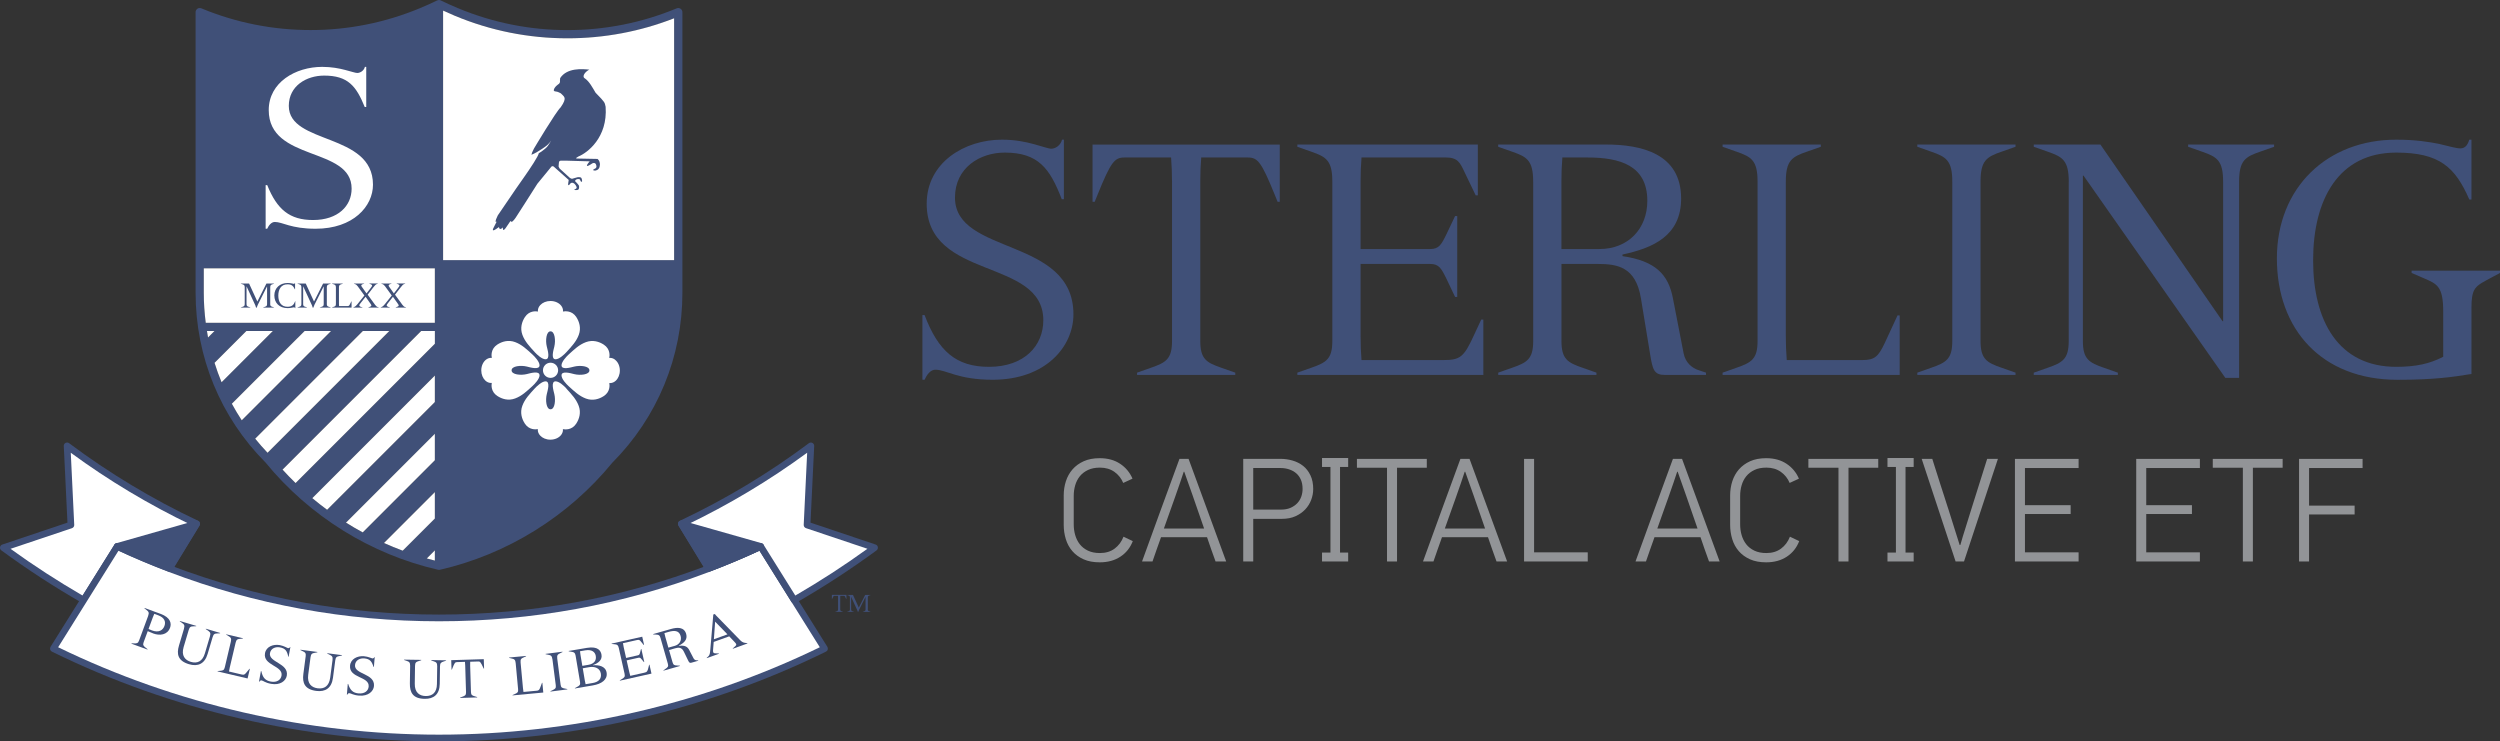 <?xml version="1.0" encoding="UTF-8"?>
<svg id="Layer_1" data-name="Layer 1" xmlns="http://www.w3.org/2000/svg" viewBox="0 0 678.92 201.33">
  <rect x="0" y="0" width="678.92" height="201.33" fill="#333333" stroke="none"/>
  <defs>
    <style>
      .cls-1 {
        fill: #405078;
      }

      .cls-2 {
        fill: #fff;
      }

      .cls-3 {
        fill: none;
      }

      .cls-4 {
        fill: #929497;
      }
    </style>
  </defs>
  <g>
    <g>
      <g>
        <g>
          <path class="cls-1" d="M22.74,163.86c-.15,0-.31-.04-.45-.12-7.55-4.34-14.92-9.14-21.92-14.27-.27-.2-.41-.54-.36-.87.05-.33.29-.61.61-.72l17.7-5.95-1-20.81c-.02-.35.17-.68.48-.84.31-.16.69-.13.97.08,10.88,8.14,22.66,15.23,35.04,21.07.23.11.41.32.48.56.07.25.04.51-.1.73l-7.45,12.08c-.23.37-.69.52-1.1.37-5.09-1.94-9.39-3.73-13.46-5.62l-8.67,13.88c-.17.27-.47.43-.77.43Z"/>
          <path class="cls-2" d="M2.86,149.04c6.28,4.54,12.86,8.8,19.58,12.7l8.63-13.82c.24-.39.74-.53,1.15-.34,4.06,1.91,8.32,3.71,13.37,5.64l6.52-10.58c-11.57-5.54-22.62-12.15-32.89-19.69l.94,19.59c.02.4-.23.77-.62.9l-16.68,5.6Z"/>
          <path class="cls-1" d="M119.21,201.33c-36.35,0-72.7-8.43-105.12-24.37-.23-.12-.4-.32-.47-.57-.07-.25-.03-.51.1-.73l17.35-27.75c.24-.39.74-.53,1.15-.34,4.67,2.2,9.48,4.24,14.3,6.07,23.16,8.8,47.61,13.26,72.69,13.26s49.53-4.46,72.69-13.26c4.82-1.83,9.63-3.88,14.29-6.07.41-.19.91-.05,1.15.34l17.35,27.75c.14.23.17.48.1.73-.07.25-.24.45-.47.57-32.42,15.94-68.77,24.37-105.12,24.37Z"/>
          <path class="cls-2" d="M15.79,175.77c31.95,15.54,67.68,23.74,103.42,23.74s71.47-8.21,103.42-23.74l-16.39-26.22c-4.48,2.08-9.08,4.03-13.69,5.78-23.36,8.88-48.04,13.39-73.34,13.39s-49.97-4.5-73.34-13.39c-4.61-1.75-9.21-3.7-13.69-5.78l-16.39,26.22Z"/>
          <path class="cls-1" d="M215.68,163.86c-.3,0-.6-.16-.77-.43l-8.67-13.88c-4.07,1.88-8.37,3.68-13.46,5.62-.41.15-.86,0-1.09-.37l-7.45-12.08c-.14-.21-.17-.49-.1-.73.08-.25.25-.45.48-.56,12.38-5.84,24.17-12.93,35.04-21.07.28-.21.66-.24.97-.08.31.16.5.49.48.84l-1,20.81,17.69,5.95c.32.11.56.38.6.72.05.33-.09.67-.36.87-7,5.13-14.38,9.93-21.92,14.27-.14.08-.3.12-.45.12Z"/>
          <path class="cls-2" d="M206.58,147.48c.31,0,.6.15.77.43l8.63,13.82c6.72-3.9,13.3-8.16,19.58-12.7l-16.68-5.6c-.38-.13-.64-.5-.62-.9l.94-19.59c-10.27,7.54-21.33,14.15-32.9,19.69l6.53,10.58c5.04-1.93,9.3-3.73,13.36-5.64.13-.05.26-.08.39-.08Z"/>
          <path class="cls-1" d="M206.58,148.39l-21.56-6.14,7.35,12.12c4.88-1.85,9.51-3.78,14.2-5.98Z"/>
          <path class="cls-1" d="M192.38,155.28c-.31,0-.61-.16-.77-.43l-7.36-12.12c-.19-.31-.17-.72.06-1.02.22-.3.61-.42.97-.32l21.56,6.13c.36.11.63.43.65.8.04.37-.17.73-.52.89-4.47,2.1-9,4.01-14.26,6.01-.11.04-.21.06-.32.06ZM187,143.76l5.77,9.51c4.07-1.56,7.7-3.07,11.22-4.67l-16.99-4.84Z"/>
          <path class="cls-1" d="M31.84,148.39l21.55-6.14-7.35,12.12c-4.88-1.85-9.51-3.78-14.2-5.98Z"/>
          <path class="cls-1" d="M46.04,155.28c-.11,0-.21-.02-.32-.06-5.27-2-9.8-3.91-14.27-6.01-.34-.16-.55-.52-.52-.89.03-.38.29-.7.66-.8l21.55-6.13c.35-.1.74.02.97.32.23.29.25.7.06,1.02l-7.35,12.12c-.17.27-.47.43-.78.43ZM34.44,148.59c3.52,1.6,7.15,3.11,11.22,4.67l5.77-9.51-16.99,4.84Z"/>
        </g>
        <g>
          <path class="cls-1" d="M40.23,167.25c.33-.9.12-1.15-.47-1.62l-.54-.43.04-.1,4.37,1.61c2.74,1.01,2.97,2.64,2.55,3.77-.74,2-2.85,2.18-4.51,1.57-.42-.15-.97-.39-1.55-.65l-1.11,3c-.28.76-.06,1.01.52,1.47l.54.43-.03.1-4.36-1.6.04-.1.69.02c.75.03,1.08-.02,1.36-.78l2.47-6.7ZM40.34,170.81c.29.14.54.25.92.39,1.91.71,2.99-.09,3.4-1.21.43-1.16,0-2.27-1.7-2.9l-1.06-.39c-.15.33-.29.65-.41.99l-1.15,3.12Z"/>
          <path class="cls-1" d="M49.96,170.71c.27-.92.04-1.15-.57-1.58l-.57-.39.03-.1,4.45,1.33-.03.1-.69.02c-.75.02-1.07.09-1.34,1.01l-1.37,4.61c-.7,2.35.38,3.56,1.95,4.03,1.77.52,3.17-.12,3.82-2.31l1.37-4.62c.27-.92.04-1.15-.57-1.58l-.56-.39.03-.1,3.88,1.15-.03.1-.68.03c-.75.03-1.07.09-1.34,1.01l-1.36,4.57c-.8,2.7-2.66,3.49-5.05,2.78-3.02-.9-3.43-2.73-2.72-5.09l1.36-4.57Z"/>
          <path class="cls-1" d="M67.24,184.25l-8.15-1.92.02-.1.69-.06c.75-.06,1.06-.16,1.25-.95l1.64-6.95c.22-.93-.03-1.16-.67-1.55l-.59-.36.02-.1,4.52,1.06-.02.1-.69.06c-.75.07-1.06.15-1.28,1.09l-1.59,6.74c-.08.35-.15.7-.2,1.05l3.48.82c.56.13.77.03,1.2-.49l.88-1.07.1.03-.61,2.6Z"/>
          <path class="cls-1" d="M70.87,182.25h.1c.35,1.73,1.05,2.57,2.58,2.85,1.64.3,2.69-.46,2.9-1.59.51-2.77-5.1-2.74-4.48-6.13.33-1.81,2.27-2.5,4.02-2.19.61.12,1.09.31,1.46.48.38.18.64.32.76.35.17.03.45-.05.57-.3h.08s-.48,2.64-.48,2.64l-.1-.02c-.3-1.47-.72-2.26-2.28-2.54-1.16-.21-2.43.25-2.68,1.55-.47,2.55,5.19,2.74,4.56,6.17-.26,1.41-1.81,2.64-4.28,2.19-1.63-.3-2.07-.84-2.59-.94-.23-.04-.44.15-.58.35h-.1s.52-2.87.52-2.87Z"/>
          <path class="cls-1" d="M83.01,178.31c.13-.95-.14-1.15-.81-1.47l-.62-.3v-.1s4.61.61,4.61.61v.1s-.69.13-.69.13c-.73.13-1.04.26-1.17,1.2l-.63,4.77c-.32,2.43.93,3.46,2.56,3.67,1.83.24,3.11-.62,3.41-2.89l.63-4.77c.12-.95-.14-1.14-.82-1.47l-.62-.3v-.1s4.03.53,4.03.53l-.02.1-.66.13c-.74.15-1.04.26-1.17,1.21l-.62,4.73c-.37,2.79-2.07,3.86-4.55,3.54-3.12-.42-3.81-2.16-3.49-4.6l.62-4.73Z"/>
          <path class="cls-1" d="M94.45,185.73h.1c.52,1.68,1.3,2.45,2.84,2.58,1.66.14,2.64-.73,2.73-1.87.23-2.8-5.35-2.22-5.06-5.66.15-1.84,2.01-2.72,3.78-2.57.62.05,1.12.2,1.5.33.4.13.66.25.79.27.17.01.45-.1.54-.36h.09s-.22,2.67-.22,2.67h-.1c-.45-1.45-.94-2.18-2.52-2.32-1.17-.1-2.4.48-2.51,1.81-.22,2.59,5.44,2.22,5.15,5.69-.12,1.43-1.54,2.81-4.05,2.61-1.65-.14-2.15-.63-2.67-.67-.23-.02-.42.2-.54.41h-.1s.24-2.9.24-2.9Z"/>
          <path class="cls-1" d="M111.38,180.82c.01-.96-.27-1.12-.98-1.36l-.65-.22v-.11s4.64.07,4.64.07v.11s-.66.21-.66.21c-.71.22-1.01.38-1.02,1.33l-.07,4.82c-.04,2.45,1.33,3.33,2.97,3.35,1.84.03,3.02-.97,3.05-3.26l.07-4.82c.01-.96-.27-1.12-.98-1.36l-.65-.23v-.1s4.05.07,4.05.07v.1s-.64.21-.64.21c-.71.24-1.01.38-1.02,1.34l-.07,4.77c-.04,2.81-1.61,4.09-4.11,4.04-3.15-.04-4.04-1.7-4-4.17l.07-4.77Z"/>
          <path class="cls-1" d="M126.34,180.81c-.01-.36-.04-.71-.07-1.07l-2.21.07c-.46.02-.63.21-1.22,1.72l-.12.31h-.1s-.08-2.56-.08-2.56l8.84-.27.08,2.57h-.1l-.14-.3c-.68-1.47-.86-1.66-1.33-1.64l-2.2.07c-.02.36-.02.71-.01,1.07l.22,7.15c.02.82.32.96,1.03,1.17l.66.2v.1s-4.64.14-4.64.14v-.1s.64-.24.64-.24c.7-.25.99-.42.97-1.23l-.22-7.14Z"/>
          <path class="cls-1" d="M147.54,188.07l-8.34.78v-.1s.62-.28.62-.28c.69-.3.96-.48.88-1.29l-.66-7.11c-.09-.95-.39-1.09-1.12-1.25l-.67-.16v-.1s4.62-.43,4.62-.43v.1s-.62.28-.62.28c-.69.3-.96.48-.87,1.44l.64,6.89c.03.36.08.71.14,1.07l3.56-.33c.58-.05.74-.21.98-.85l.49-1.3h.1s.25,2.65.25,2.65Z"/>
          <path class="cls-1" d="M150.01,179.02c-.12-.95-.43-1.08-1.17-1.22l-.67-.13v-.1s4.59-.59,4.59-.59v.1s-.61.3-.61.3c-.67.32-.94.52-.82,1.47l.91,7.08c.1.8.41.92,1.15,1.06l.68.13v.1s-4.59.59-4.59.59v-.1s.61-.3.61-.3c.68-.32.95-.52.84-1.33l-.91-7.07Z"/>
          <path class="cls-1" d="M156.34,178.16c-.16-.94-.47-1.06-1.21-1.17l-.68-.11-.02-.1,4.96-.84c3.05-.51,3.79.82,3.96,1.88.24,1.41-.89,2.3-2.31,2.78v.06c1.53-.1,3.41.21,3.7,2.01.3,1.88-1.34,3.07-3.77,3.47l-4.83.82-.02-.1.61-.32c.66-.35.92-.55.79-1.35l-1.19-7.04ZM159.76,180.55c1.67-.28,2.23-1.26,2.03-2.43-.16-.97-.97-1.82-2.83-1.51l-1.45.25c.04.36.08.71.14,1.06l.49,2.9,1.62-.27ZM158.81,184.76c.06.35.13.69.22,1.05l1.93-.33c1.69-.28,2.44-1.22,2.21-2.58-.26-1.53-1.77-1.95-3.1-1.73l-1.81.31.55,3.28Z"/>
          <path class="cls-1" d="M168.07,176.04c-.21-.93-.53-1.03-1.27-1.09l-.69-.07-.02-.1,8.32-1.87.5,2.22-.1.02-.73-.89c-.31-.38-.46-.58-1.02-.46l-3.88.87c.05.36.11.7.19,1.06l.66,2.95,3.21-.72c.4-.08.47-.3.61-.82l.22-.88.1-.02.79,3.54-.1.02-.57-.7c-.34-.41-.5-.57-.9-.48l-3.21.72.71,3.16c.08.35.17.69.27,1.04l3.79-.85c.76-.17.9-.35,1.14-1.39l.19-.77.1-.02.54,2.42-8.58,1.92-.02-.1.58-.36c.65-.39.89-.6.72-1.39l-1.56-6.96Z"/>
          <path class="cls-1" d="M179.41,173.35c-.26-.92-.58-.99-1.33-1.02l-.69-.03-.03-.1,4.9-1.4c1.59-.45,3.52-.6,4.08,1.35.46,1.62-.69,2.5-1.98,3.18l.02.07c1.57-.22,2.31.2,2.8,1.14l1.17,2.25c.2.4.59.53.87.53l.38.02.03.1-1.87.53c-.49.14-.62-.06-.93-.7l-1.11-2.29c-.63-1.3-1.51-1.16-2.39-.92l-1.64.47.95,3.32c.22.78.54.85,1.29.88l.69.03.03.1-4.46,1.27-.03-.1.57-.39c.62-.42.86-.65.63-1.43l-1.96-6.86ZM183.25,175.39c1.3-.37,1.93-1.49,1.58-2.7-.44-1.54-1.79-1.51-3.25-1.09l-1.15.33c.07.36.15.69.25,1.04l.83,2.91,1.73-.49Z"/>
          <path class="cls-1" d="M193.82,174.32l-.17,2.11c-.02.24-.03.52.03.67.12.34.39.32.8.33l.72.02.04.09-3.29,1.19-.03-.1.34-.29c.51-.43.54-.84.65-2.13l.73-8.53c.04-.48.07-.63.04-.78l.45-.16c.21.32.41.48.63.71l6.24,6.4c.42.43.81.66,1.34.73l.61.08.03.09-3.96,1.43-.03-.09.49-.43c.4-.34.52-.51.44-.74-.05-.15-.17-.31-.57-.72l-1.32-1.39-4.22,1.52ZM197.55,172.27l-3.34-3.45-.34,4.78,3.69-1.33Z"/>
        </g>
      </g>
      <g>
        <path class="cls-2" d="M155.61,23.9c0,.23-.19.42-.42.42s-.42-.19-.42-.42.19-.42.42-.42.42.19.42.42Z"/>
        <g>
          <path class="cls-1" d="M184.81,2.37c-.31-.21-.7-.24-1.05-.1-9.42,3.91-19.41,5.9-29.66,5.9s-20.22-2-29.69-5.93c-1.78-.74-3.32-1.44-4.7-2.12-.03-.01-.06-.02-.08-.03-.05-.02-.1-.04-.14-.05-.04-.01-.09-.02-.13-.02-.05,0-.09-.01-.14-.01-.05,0-.1,0-.14.01-.04,0-.09.01-.13.02-.05.01-.1.03-.15.05-.02.01-.05.01-.07.02-1.39.69-2.93,1.38-4.71,2.12-9.46,3.93-19.45,5.93-29.68,5.93s-20.24-1.99-29.67-5.9c-.35-.14-.74-.1-1.05.1-.31.21-.5.56-.5.93v76.22c0,17.42,6.77,33.82,18.99,46.09,11.95,14.6,28.59,24.95,46.86,29.13.08.02.16.03.25.03s.17,0,.25-.03c18.27-4.18,34.91-14.53,46.79-29.05,12.29-12.35,19.06-28.75,19.06-46.17V3.3c0-.37-.19-.72-.5-.93ZM56.2,89.89h2.06l-1.75,1.76c-.11-.58-.21-1.17-.3-1.76ZM58.25,98.54l8.64-8.64h7.19l-13.92,13.92c-.72-1.73-1.35-3.49-1.91-5.28ZM62.96,109.65l19.76-19.75h7.19l-24.25,24.25c-.96-1.46-1.86-2.96-2.69-4.5ZM69.3,119.14l29.24-29.24h7.19l-33.07,33.07c-1.17-1.24-2.3-2.51-3.36-3.83ZM118.09,152.24c-.74-.18-1.46-.39-2.19-.59l2.19-2.19v2.78ZM118.09,140.11v.71l-8.72,8.72c-1.72-.64-3.42-1.34-5.1-2.09l13.82-13.82v6.47ZM118.09,125l-19.59,19.6c-1.54-.84-3.06-1.72-4.54-2.65l24.13-24.13v7.19ZM118.09,109.18l-29.26,29.26c-1.37-1.01-2.71-2.07-4.02-3.16l33.28-33.29v7.19ZM118.09,93.36l-37.83,37.83c-1.22-1.17-2.39-2.4-3.54-3.65l37.64-37.64h3.73v3.46ZM118.09,87.66h-62.22c-.34-2.68-.53-5.39-.53-8.13v-6.65h62.75v14.79ZM183.07,53.27v17.36h-62.74v-16.89h0V2.89c.99.46,2.06.93,3.23,1.42,9.74,4.05,20.01,6.1,30.54,6.1s19.74-1.83,28.97-5.44v48.32Z"/>
          <path class="cls-2" d="M76.73,127.53c1.14,1.25,2.32,2.48,3.54,3.65l37.83-37.83v-3.46h-3.73l-37.64,37.64Z"/>
          <path class="cls-2" d="M118.09,152.24v-2.78l-2.19,2.19c.73.2,1.46.41,2.19.59Z"/>
          <path class="cls-2" d="M55.34,79.53c0,2.74.19,5.46.53,8.13h62.22v-14.79h-62.75v6.65Z"/>
          <path class="cls-2" d="M109.37,149.54l8.72-8.72v-7.18l-13.82,13.82c1.68.75,3.38,1.45,5.1,2.09Z"/>
          <path class="cls-2" d="M98.5,144.59l19.59-19.6v-7.19l-24.13,24.13c1.48.93,3,1.81,4.54,2.65Z"/>
          <path class="cls-2" d="M88.83,138.44l29.26-29.26v-7.19l-33.28,33.29c1.31,1.1,2.65,2.15,4.02,3.16Z"/>
          <path class="cls-2" d="M66.9,89.89l-8.64,8.64c.56,1.79,1.19,3.55,1.91,5.28l13.92-13.92h-7.19Z"/>
          <path class="cls-2" d="M98.54,89.89l-29.24,29.24c1.06,1.32,2.19,2.59,3.36,3.83l33.07-33.07h-7.19Z"/>
          <path class="cls-2" d="M82.72,89.89l-19.76,19.75c.83,1.53,1.73,3.03,2.69,4.5l24.25-24.25h-7.19Z"/>
          <path class="cls-2" d="M56.2,89.89c.1.59.19,1.17.3,1.76l1.75-1.76h-2.06Z"/>
          <path class="cls-2" d="M120.33,70.64h62.74V4.96c-9.24,3.61-18.98,5.44-28.97,5.44-10.53,0-20.81-2.05-30.54-6.1-1.17-.49-2.24-.96-3.23-1.42v50.86h0"/>
        </g>
        <path class="cls-2" d="M72.15,50.27h.42c2.67,6.64,6.1,9.48,12.44,9.48,6.81,0,10.48-3.85,10.48-8.53,0-11.49-22.51-7.23-22.51-21.33,0-7.52,7.28-11.73,14.51-11.73,2.55,0,4.62.41,6.22.83,1.66.41,2.78.83,3.32.83.71,0,1.78-.54,2.07-1.66h.36v10.9h-.41c-2.31-5.69-4.56-8.53-11.02-8.53-4.8,0-9.6,2.78-9.6,8.23,0,10.6,22.86,7.17,22.86,21.39,0,5.86-5.33,11.97-15.58,11.97-6.75,0-8.94-1.84-11.08-1.84-.95,0-1.66.95-2.07,1.84h-.42v-11.85Z"/>
        <g>
          <path class="cls-1" d="M73.38,82.58c0,.51.18.62.63.76l.41.14v.06h-2.95v-.06l.42-.14c.45-.15.64-.25.64-.76v-4.79h-.02l-2.48,4.95c-.12.25-.24.55-.32.81h-.17c-.04-.19-.12-.41-.19-.6l-2.38-5.16h-.02v4.79c0,.51.18.62.63.76l.41.14v.06h-2.58v-.06l.41-.14c.45-.15.64-.25.64-.76v-4.53c0-.61-.18-.71-.64-.86l-.41-.14v-.06h2.23l2.25,4.9,2.47-4.9h2.07v.06l-.41.14c-.45.15-.63.25-.63.86v4.53Z"/>
          <path class="cls-1" d="M80.12,78.55h-.06c-.42-.92-.89-1.34-1.98-1.34-1.74,0-2.5,1.34-2.5,3.07s.76,3.03,2.5,3.03c1.24,0,1.7-.58,2-1.33l.06-.18h.06v1.88h-.06c-.04-.11-.12-.22-.33-.22-.25,0-.82.22-1.69.22-2.27,0-3.62-1.43-3.62-3.45s1.52-3.38,3.62-3.38c.45,0,.84.06,1.14.12.29.06.5.13.58.13.11,0,.21-.15.23-.25h.06v1.7Z"/>
          <path class="cls-1" d="M88.75,82.58c0,.51.18.62.64.76l.42.14v.06h-2.95v-.06l.42-.14c.45-.15.63-.25.63-.76v-4.79h-.02l-2.48,4.95c-.12.25-.24.55-.32.81h-.17c-.04-.19-.12-.41-.19-.6l-2.38-5.16h-.02v4.79c0,.51.18.62.64.76l.41.14v.06h-2.58v-.06l.41-.14c.45-.15.64-.25.64-.76v-4.53c0-.61-.19-.71-.64-.86l-.41-.14v-.06h2.23l2.25,4.9,2.47-4.9h2.07v.06l-.42.14c-.45.15-.64.25-.64.86v4.53Z"/>
          <path class="cls-1" d="M95.48,83.54h-5.32v-.06l.42-.14c.45-.15.64-.25.64-.76v-4.53c0-.61-.19-.71-.64-.86l-.42-.14v-.06h2.95v.06l-.42.14c-.45.15-.64.25-.64.86v4.39c0,.23.01.45.03.68h2.27c.37,0,.48-.09.67-.48l.39-.79h.06v1.69Z"/>
          <path class="cls-1" d="M98.97,80.26l-1.83-2.52c-.19-.27-.42-.5-.81-.62l-.2-.06v-.06h2.76v.06l-.29.08c-.4.12-.49.29-.49.4,0,.11.05.19.12.3l1.3,1.84.84-1.08c.44-.57.69-.89.69-1.06s-.25-.31-.48-.4l-.29-.1v-.06h2.32v.06l-.31.11c-.29.1-.53.39-.99.98l-1.46,1.89,2.01,2.76c.24.32.44.51.74.61l.25.08v.06h-2.81v-.06l.44-.17c.2-.08.37-.18.37-.32s-.07-.26-.17-.4l-1.4-1.99-1.33,1.69c-.12.15-.38.45-.38.66,0,.16.23.35.56.44l.3.09v.06h-2.48v-.06l.21-.09c.38-.16.59-.39.83-.68l1.96-2.45Z"/>
          <path class="cls-1" d="M106.4,80.26l-1.83-2.52c-.19-.27-.42-.5-.81-.62l-.2-.06v-.06h2.76v.06l-.29.08c-.4.12-.49.29-.49.4,0,.11.05.19.12.3l1.3,1.84.84-1.08c.44-.57.69-.89.69-1.06s-.25-.31-.48-.4l-.29-.1v-.06h2.32v.06l-.31.11c-.29.1-.53.39-.99.98l-1.47,1.89,2.01,2.76c.24.32.44.51.74.61l.25.08v.06h-2.81v-.06l.44-.17c.2-.08.37-.18.37-.32s-.07-.26-.16-.4l-1.4-1.99-1.32,1.69c-.12.15-.38.45-.38.66,0,.16.23.35.56.44l.3.09v.06h-2.48v-.06l.21-.09c.38-.16.59-.39.83-.68l1.96-2.45Z"/>
        </g>
        <path class="cls-1" d="M162.24,43.16c-1.89-.04-5.57-.11-5.57-.11-.25,0-.28-.12-.07-.25l.52-.32c2.35-.95,7.95-5.11,7.35-13.47-.31-1.25,0-1.04-2.73-3.83-.82-1.37-1.69-3.05-2.89-3.88-.12-.06-.23-.14-.29-.25-.31-.53.28-1.45,1.31-2.05.06-.03.12-.06.18-.09-1.91-.19-6.06-.56-7.93,2.3-.1.63-.04.88-.04.88.02.25-.13.56-.33.71,0,0-1.37.86-1.37,1.79.55.55.29-.12,1.92.76.76.88,1.91,1.02-.03,3.78-1.42,1.38-7.1,10.95-7.25,11.19-.14.24-.38.78-.38.78,0,0-.26.54-.33.94,1-.4,1.83-.9,2.91-1.62,1.23-.82,1.74-1.19,2.47-2.27-.76,1.26-.88,1.78-2.7,3.05l-.67.41c-.11.49-.56,1.29-1.41,2.65-1.67,2.65-3.9,5.67-4.83,7.05l-4.9,7.19c-.9,1.79-.58,2-.26,1.61l-.71,1.39c-1.08,1.92.44.75,1.29.17.12.97.93.31,1.04.07.07,1.23.37.62.73.27l1.34-1.97c.09-.14,0,.19.34.19s1.08-1.1,1.08-1.1c0,0,4.75-7.36,5.91-9.24l3.79-4.62c.17-.18.47-.18.65-.02l4.06,3.62-.15,1.01c-.07.49.11.56.43.18,0,0,.21-.42.62-.44.41-.02.95.4,1.25,1.17v.19c0,.08-.05.15-.12.22v.02s-.02,0-.02,0c-.11.09-.26.17-.45.23-.24.24.81.22,1.03.06.27-.2.25-.73.21-1.03-.1-.27-.53-.74-.77-.98-.17-.09-.28-.22-.28-.37,0-.28.4-.51.89-.51.07,0,.14.02.21.03.01,0,.02,0,.03,0,.18.02.15.12.4.61.06.03.1.07.15.09.07.05.13.06.2-.09.02-.07.02-.78-.32-1.05-.38-.17-.94-.07-.94-.07,0,0-.99.27-1.46.42-.38-.05-.71-.35-.71-.35l-2.65-2.42c-.27-.46-.31-.5-.29-.75l.09-.95c.02-.25.24-.45.49-.45h1.73c.89,0,6.13.18,6.13.18-1.25,1.43-.92,1.67.73.54,0,0,1.06-.54,1.11.93-.06.33-.33.47-.33.47,0,0-.87.36-.48.5.39.14.66.03.66.03.49-.08.94-.55,1.01-1.04l.08-.56c.03-.25-.16-1.08-.37-1.22l-.3-.32Z"/>
        <g>
          <path class="cls-2" d="M147.45,100.56c0,1.14.92,2.06,2.06,2.06s2.06-.92,2.06-2.06-.93-2.06-2.06-2.06-2.06.92-2.06,2.06Z"/>
          <path class="cls-2" d="M167.03,97.68c-.4-.31-.85-.49-1.35-.49-.08,0-.14.02-.22.03.12-.6.31-2.44-1.48-3.62-1.28-.84-3-1.37-4.85-.69-1.85.68-3.16,1.96-4.7,3.36-.63.58-1.94,1.97-1.94,2.94,0,1.34,2.5.57,3.46.34,1.61-.39,4.12-.16,4.12,1.03s-2.51,1.42-4.12,1.02c-.96-.23-3.46-1-3.46.34,0,.98,1.3,2.36,1.94,2.94,1.54,1.4,2.85,2.67,4.7,3.36,1.84.68,3.57.15,4.85-.69,1.71-1.13,1.61-2.87,1.49-3.54.07,0,.14.02.21.02.58,0,1.1-.24,1.54-.64.67-.62,1.11-1.63,1.11-2.77,0-1.25-.52-2.33-1.3-2.92Z"/>
          <path class="cls-2" d="M146.52,101.93c0-1.34-2.5-.58-3.47-.34-1.61.4-4.12.16-4.12-1.02s2.51-1.42,4.12-1.03c.96.24,3.47,1,3.47-.34,0-.97-1.3-2.36-1.94-2.94-1.54-1.4-2.85-2.68-4.7-3.36-1.84-.68-3.57-.15-4.85.69-1.78,1.18-1.59,3.02-1.47,3.62-.07,0-.15-.03-.22-.03-.49,0-.95.19-1.35.49-.77.6-1.29,1.67-1.29,2.92,0,1.14.44,2.15,1.11,2.77.43.4.96.64,1.53.64.07,0,.14-.02.21-.02-.12.67-.22,2.41,1.49,3.54,1.28.85,3.01,1.38,4.85.69,1.84-.68,3.16-1.96,4.7-3.36.63-.58,1.94-1.96,1.94-2.94Z"/>
          <path class="cls-2" d="M153.82,105.5c-.57-.63-1.96-1.94-2.94-1.94-1.34,0-.57,2.5-.34,3.47.39,1.61.16,4.12-1.03,4.12s-1.42-2.51-1.02-4.12c.23-.96,1-3.47-.34-3.47-.98,0-2.36,1.31-2.94,1.94-1.4,1.54-2.68,2.85-3.36,4.7-.68,1.84-.15,3.57.69,4.85,1.13,1.71,2.87,1.6,3.54,1.49,0,.07-.03.13-.03.21,0,.57.24,1.1.65,1.54.62.67,1.62,1.11,2.77,1.11,1.25,0,2.33-.52,2.92-1.29.3-.4.49-.86.49-1.35,0-.08-.02-.15-.03-.22.6.12,2.44.31,3.62-1.47.84-1.28,1.38-3.01.69-4.85-.68-1.84-1.96-3.16-3.36-4.7Z"/>
          <path class="cls-2" d="M145.21,95.63c.58.63,1.96,1.94,2.94,1.94,1.34,0,.57-2.51.34-3.47-.4-1.61-.16-4.12,1.02-4.12s1.42,2.51,1.03,4.12c-.23.96-1,3.47.34,3.47.97,0,2.37-1.31,2.94-1.94,1.4-1.54,2.68-2.86,3.36-4.7.68-1.84.15-3.57-.69-4.85-1.18-1.78-3.02-1.59-3.62-1.48,0-.07.03-.14.03-.22,0-.5-.19-.96-.49-1.35-.59-.77-1.68-1.29-2.92-1.29-1.14,0-2.15.44-2.77,1.11-.4.43-.65.96-.65,1.54,0,.07.02.14.03.21-.67-.12-2.41-.22-3.54,1.49-.84,1.28-1.37,3.01-.69,4.85.68,1.84,1.96,3.16,3.36,4.7Z"/>
        </g>
      </g>
    </g>
    <g>
      <path class="cls-1" d="M227.59,162.29c0-.16,0-.32-.02-.48h-.98c-.21,0-.28.08-.57.75l-.06.13h-.05v-1.15h3.95v1.15h-.05l-.06-.13c-.28-.67-.36-.75-.57-.75h-.98c-.01.16-.02.32-.02.48v3.19c0,.36.13.43.45.54l.29.1v.05h-2.07v-.05l.29-.1c.32-.1.45-.18.45-.54v-3.19Z"/>
      <path class="cls-1" d="M235.65,165.48c0,.36.13.43.45.54l.29.1v.05h-2.07v-.05l.29-.1c.31-.1.45-.18.45-.54v-3.37h-.01l-1.74,3.48c-.09.17-.17.39-.23.57h-.12c-.03-.14-.08-.29-.14-.42l-1.67-3.63h-.01v3.37c0,.36.13.43.45.54l.29.1v.05h-1.81v-.05l.29-.1c.31-.1.45-.18.45-.54v-3.18c0-.43-.13-.5-.45-.6l-.29-.1v-.04h1.57l1.58,3.44,1.74-3.44h1.45v.04l-.29.1c-.31.1-.45.17-.45.6v3.18Z"/>
    </g>
  </g>
  <g>
    <path class="cls-1" d="M250.5,85.56h.58c3.75,9.84,8.58,14.06,17.5,14.06,9.58,0,14.75-5.71,14.75-12.65,0-17.05-31.67-10.72-31.67-31.64,0-11.16,10.25-17.4,20.42-17.4,3.59,0,6.5.61,8.75,1.23,2.33.62,3.92,1.23,4.67,1.23,1,0,2.5-.79,2.92-2.46h.5v16.17h-.58c-3.25-8.44-6.42-12.66-15.5-12.66-6.75,0-13.5,4.13-13.5,12.22,0,15.73,32.17,10.63,32.17,31.72,0,8.7-7.5,17.75-21.92,17.75-9.5,0-12.59-2.73-15.59-2.73-1.33,0-2.33,1.41-2.92,2.73h-.58v-17.58Z"/>
    <path class="cls-1" d="M318.28,49.27c0-2.2-.08-4.31-.25-6.5h-12.67c-2.67,0-3.67,1.14-7.33,10.19l-.75,1.85h-.58v-15.55h50.84v15.55h-.58l-.75-1.85c-3.67-9.05-4.67-10.19-7.33-10.19h-12.67c-.17,2.2-.25,4.3-.25,6.5v43.32c0,4.92,1.67,5.89,5.75,7.29l3.75,1.32v.62h-26.67v-.62l3.75-1.32c4.08-1.41,5.75-2.37,5.75-7.29v-43.32Z"/>
    <path class="cls-1" d="M361.82,49.36c0-5.8-1.67-6.77-5.75-8.18l-3.75-1.32v-.61h49.01v13.79h-.58l-3-6.24c-1.25-2.64-1.83-4.04-5.17-4.04h-22.84c-.17,2.2-.25,4.3-.25,6.5v18.37h18.92c2.33,0,3-1.14,4.41-4.04l2.34-4.92h.58v21.97h-.58l-2.34-4.92c-1.42-2.9-2.08-4.04-4.41-4.04h-18.92v19.6c0,2.2.08,4.31.25,6.5h22.34c4.5,0,5.5-.88,8.17-6.68l2-4.31h.58v15.03h-50.51v-.62l3.75-1.32c4.08-1.41,5.75-2.37,5.75-7.29v-43.23Z"/>
    <path class="cls-1" d="M416.36,49.36c0-5.8-1.67-6.77-5.75-8.18l-3.75-1.32v-.61h29.26c9.5,0,20.42,2.37,20.42,14.67,0,10.19-7.75,13.45-15.92,15.2v.44c9,1.32,12.42,5.01,13.67,11.34l2.92,15.03c.5,2.64,2.41,4.05,4,4.57l2.08.7v.62h-11.17c-2.92,0-3.33-1.41-4-5.62l-2.5-15.21c-1.42-8.61-6.5-9.31-11.75-9.31h-9.83v20.91c0,4.92,1.67,5.89,5.75,7.29l3.75,1.32v.62h-26.67v-.62l3.75-1.32c4.08-1.41,5.75-2.37,5.75-7.29v-43.23ZM434.36,67.63c7.75,0,13-5.45,13-13.09,0-9.67-7.5-11.77-16.25-11.77h-6.83c-.17,2.2-.25,4.3-.25,6.5v18.37h10.33Z"/>
    <path class="cls-1" d="M515.89,101.82h-48.09v-.62l3.75-1.32c4.08-1.41,5.75-2.37,5.75-7.29v-43.23c0-5.8-1.66-6.77-5.75-8.18l-3.75-1.32v-.61h26.67v.61l-3.75,1.32c-4.09,1.41-5.75,2.37-5.75,8.18v41.92c0,2.2.08,4.31.25,6.5h20.5c3.34,0,4.34-.88,6.09-4.57l3.5-7.56h.58v16.17Z"/>
    <path class="cls-1" d="M530.18,49.36c0-5.8-1.67-6.77-5.75-8.18l-3.75-1.32v-.61h26.67v.61l-3.75,1.32c-4.08,1.41-5.75,2.37-5.75,8.18v43.23c0,4.92,1.67,5.89,5.75,7.29l3.75,1.32v.62h-26.67v-.62l3.75-1.32c4.08-1.41,5.75-2.37,5.75-7.29v-43.23Z"/>
    <path class="cls-1" d="M561.81,49.36c0-5.8-1.67-6.77-5.75-8.18l-3.75-1.32v-.61h18.09l33.17,47.98h.16v-37.87c0-5.8-1.67-6.77-5.75-8.18l-3.75-1.32v-.61h23.34v.61l-3.75,1.32c-4.08,1.41-5.75,2.37-5.75,8.18v53.25h-3.75l-38.51-54.92h-.17v44.91c0,4.92,1.67,5.89,5.75,7.29l3.75,1.32v.62h-22.84v-.62l3.75-1.32c4.08-1.41,5.75-2.37,5.75-7.29v-43.23Z"/>
    <path class="cls-1" d="M671.17,101.56c-4.92.79-9.92,1.58-20.09,1.58-20.5,0-32.75-13.62-32.75-32.96s13.75-32.25,32.42-32.25c5.17,0,8.92.61,11.59,1.14,2.75.62,4.58,1.23,5.84,1.23,1.5,0,2.08-1.32,2.41-2.37h.58v16.26h-.58c-3.83-8.79-8.09-12.75-19.84-12.75-15.76,0-22.58,12.83-22.58,29.26s6.83,28.92,22.58,28.92c5.42,0,9.17-.88,12.75-2.73v-12.31c0-6.85-1.67-7.47-5.33-9.05l-3.25-1.41v-.62h24v.62l-3.75,2.02c-3.08,1.67-4,2.46-4,7.47v17.93Z"/>
  </g>
  <g>
    <path class="cls-4" d="M307.63,146.95c-.69,1.79-1.81,3.2-3.36,4.22s-3.42,1.54-5.6,1.54c-1.71,0-3.18-.27-4.4-.82s-2.25-1.29-3.05-2.22c-.81-.93-1.4-2.02-1.78-3.26-.38-1.24-.57-2.54-.57-3.9v-7.96c0-1.36.2-2.65.59-3.86.39-1.21.99-2.29,1.8-3.22.81-.93,1.83-1.67,3.05-2.22s2.68-.82,4.36-.82c2.16,0,4,.51,5.52,1.52,1.52,1.01,2.64,2.36,3.36,4.04l-2.52,1.16c-.51-1.23-1.3-2.23-2.38-3-1.08-.77-2.4-1.16-3.94-1.16-1.25,0-2.34.21-3.24.64-.91.43-1.65,1-2.22,1.7-.57.71-.99,1.53-1.26,2.46-.27.93-.4,1.89-.4,2.88v7.72c0,1.01.13,1.99.4,2.92s.68,1.76,1.24,2.48c.56.72,1.29,1.3,2.2,1.74.91.44,2,.66,3.28.66,1.57,0,2.9-.4,3.98-1.2,1.08-.8,1.89-1.88,2.42-3.24l2.52,1.2Z"/>
    <path class="cls-4" d="M330.11,152.48c-.4-1.09-.79-2.19-1.18-3.28-.39-1.09-.77-2.2-1.14-3.32h-12.49c-.4,1.12-.79,2.23-1.18,3.32-.39,1.09-.77,2.19-1.14,3.28h-2.84c1.68-4.67,3.37-9.31,5.06-13.93,1.69-4.62,3.4-9.26,5.1-13.93h2.48l10.21,27.86h-2.88ZM321.47,128.1c-.21.69-.55,1.7-1,3-.45,1.31-.93,2.68-1.44,4.12-.59,1.6-1.14,3.16-1.66,4.66-.52,1.51-.96,2.73-1.3,3.66h10.93l-3.12-9-2.28-6.44h-.12Z"/>
    <path class="cls-4" d="M356.62,132.9c0,.93-.18,1.88-.54,2.84-.36.96-.89,1.82-1.6,2.58s-1.59,1.38-2.64,1.86c-1.05.48-2.28.72-3.66.72h-7.84v11.57h-2.72v-27.86h10.09c1.12,0,2.22.15,3.3.46,1.08.31,2.03.79,2.86,1.44.83.65,1.49,1.51,2,2.56.51,1.05.76,2.33.76,3.82ZM353.74,132.78c0-.96-.15-1.79-.46-2.5s-.73-1.29-1.28-1.76-1.19-.82-1.92-1.06c-.73-.24-1.51-.36-2.34-.36h-7.4v11.29h7.56c1.01,0,1.89-.17,2.62-.5.73-.33,1.34-.76,1.82-1.28.48-.52.83-1.11,1.06-1.78s.34-1.35.34-2.04Z"/>
    <path class="cls-4" d="M379.39,127.02v25.46h-2.72v-25.46h-8.17v-2.4h18.97v2.4h-8.08Z"/>
    <path class="cls-4" d="M406.41,152.48c-.4-1.09-.79-2.19-1.18-3.28-.39-1.09-.77-2.2-1.14-3.32h-12.49c-.4,1.12-.79,2.23-1.18,3.32-.39,1.09-.77,2.19-1.14,3.28h-2.84c1.68-4.67,3.37-9.31,5.06-13.93,1.69-4.62,3.4-9.26,5.1-13.93h2.48l10.21,27.86h-2.88ZM397.77,128.1c-.21.69-.55,1.7-1,3-.45,1.31-.93,2.68-1.44,4.12-.59,1.6-1.14,3.16-1.66,4.66-.52,1.51-.96,2.73-1.3,3.66h10.93l-3.12-9-2.28-6.44h-.12Z"/>
    <path class="cls-4" d="M413.89,152.48v-27.86h2.72v25.38h14.57v2.48h-17.29Z"/>
    <path class="cls-4" d="M464.12,152.48c-.4-1.09-.79-2.19-1.18-3.28-.39-1.09-.77-2.2-1.14-3.32h-12.49c-.4,1.12-.79,2.23-1.18,3.32-.39,1.09-.77,2.19-1.14,3.28h-2.84c1.68-4.67,3.37-9.31,5.06-13.93,1.69-4.62,3.4-9.26,5.1-13.93h2.48l10.21,27.86h-2.88ZM455.47,128.1c-.21.69-.55,1.7-1,3-.45,1.31-.93,2.68-1.44,4.12-.59,1.6-1.14,3.16-1.66,4.66-.52,1.51-.96,2.73-1.3,3.66h10.93l-3.12-9-2.28-6.44h-.12Z"/>
    <path class="cls-4" d="M488.61,146.95c-.69,1.79-1.81,3.2-3.36,4.22s-3.42,1.54-5.6,1.54c-1.71,0-3.18-.27-4.4-.82s-2.25-1.29-3.05-2.22c-.81-.93-1.4-2.02-1.78-3.26-.38-1.24-.57-2.54-.57-3.9v-7.96c0-1.36.2-2.65.59-3.86.39-1.21.99-2.29,1.8-3.22.81-.93,1.83-1.67,3.05-2.22s2.68-.82,4.36-.82c2.16,0,4,.51,5.52,1.52,1.52,1.01,2.64,2.36,3.36,4.04l-2.52,1.16c-.51-1.23-1.3-2.23-2.38-3-1.08-.77-2.4-1.16-3.94-1.16-1.25,0-2.34.21-3.24.64-.91.43-1.65,1-2.22,1.7-.57.71-.99,1.53-1.26,2.46-.27.93-.4,1.89-.4,2.88v7.72c0,1.01.13,1.99.4,2.92s.68,1.76,1.24,2.48c.56.72,1.29,1.3,2.2,1.74.91.44,2,.66,3.28.66,1.57,0,2.9-.4,3.98-1.2,1.08-.8,1.89-1.88,2.42-3.24l2.52,1.2Z"/>
    <path class="cls-4" d="M501.99,127.02v25.46h-2.72v-25.46h-8.17v-2.4h18.97v2.4h-8.08Z"/>
    <path class="cls-4" d="M532.37,147.99c.45-1.6.93-3.19,1.44-4.76.51-1.57,1-3.16,1.48-4.76l4.36-13.85h2.92l-9.21,27.86h-2.28l-9.21-27.86h2.88c.11.37.28.93.52,1.66.24.73.5,1.55.78,2.44.28.89.58,1.84.9,2.84.32,1,.63,1.95.92,2.84.29.89.55,1.71.78,2.44.23.73.41,1.29.54,1.66l3,9.53.16-.04Z"/>
    <path class="cls-4" d="M547.19,152.48v-27.86h17.29v2.48h-14.57v10.09h12.41v2.4h-12.41v10.41h14.57v2.48h-17.29Z"/>
    <path class="cls-4" d="M580.13,152.48v-27.86h17.29v2.48h-14.57v10.09h12.41v2.4h-12.41v10.41h14.57v2.48h-17.29Z"/>
    <path class="cls-4" d="M611.81,127.02v25.46h-2.72v-25.46h-8.17v-2.4h18.97v2.4h-8.08Z"/>
    <path class="cls-4" d="M627.07,127.1v10.21h12.37v2.4h-12.37v12.77h-2.72v-27.86h17.25v2.48h-14.53Z"/>
    <g>
      <rect class="cls-3" x="363.91" y="126.81" width="2.21" height="23.25"/>
      <rect class="cls-3" x="359.02" y="126.81" width="2.29" height="23.25"/>
      <polygon class="cls-4" points="363.91 150.06 363.91 126.81 366.12 126.81 366.12 124.38 359.02 124.38 359.02 126.81 361.31 126.81 361.31 150.06 359.02 150.06 359.02 152.48 361.31 152.48 363.91 152.48 366.12 152.48 366.12 150.06 363.91 150.06"/>
    </g>
    <g>
      <rect class="cls-3" x="517.48" y="126.81" width="2.21" height="23.25"/>
      <rect class="cls-3" x="512.58" y="126.81" width="2.29" height="23.25"/>
      <polygon class="cls-4" points="517.48 150.06 517.48 126.81 519.69 126.81 519.69 124.38 512.58 124.38 512.58 126.81 514.87 126.81 514.87 150.06 512.58 150.06 512.58 152.48 514.87 152.48 517.48 152.48 519.69 152.48 519.69 150.06 517.48 150.06"/>
    </g>
  </g>
</svg>